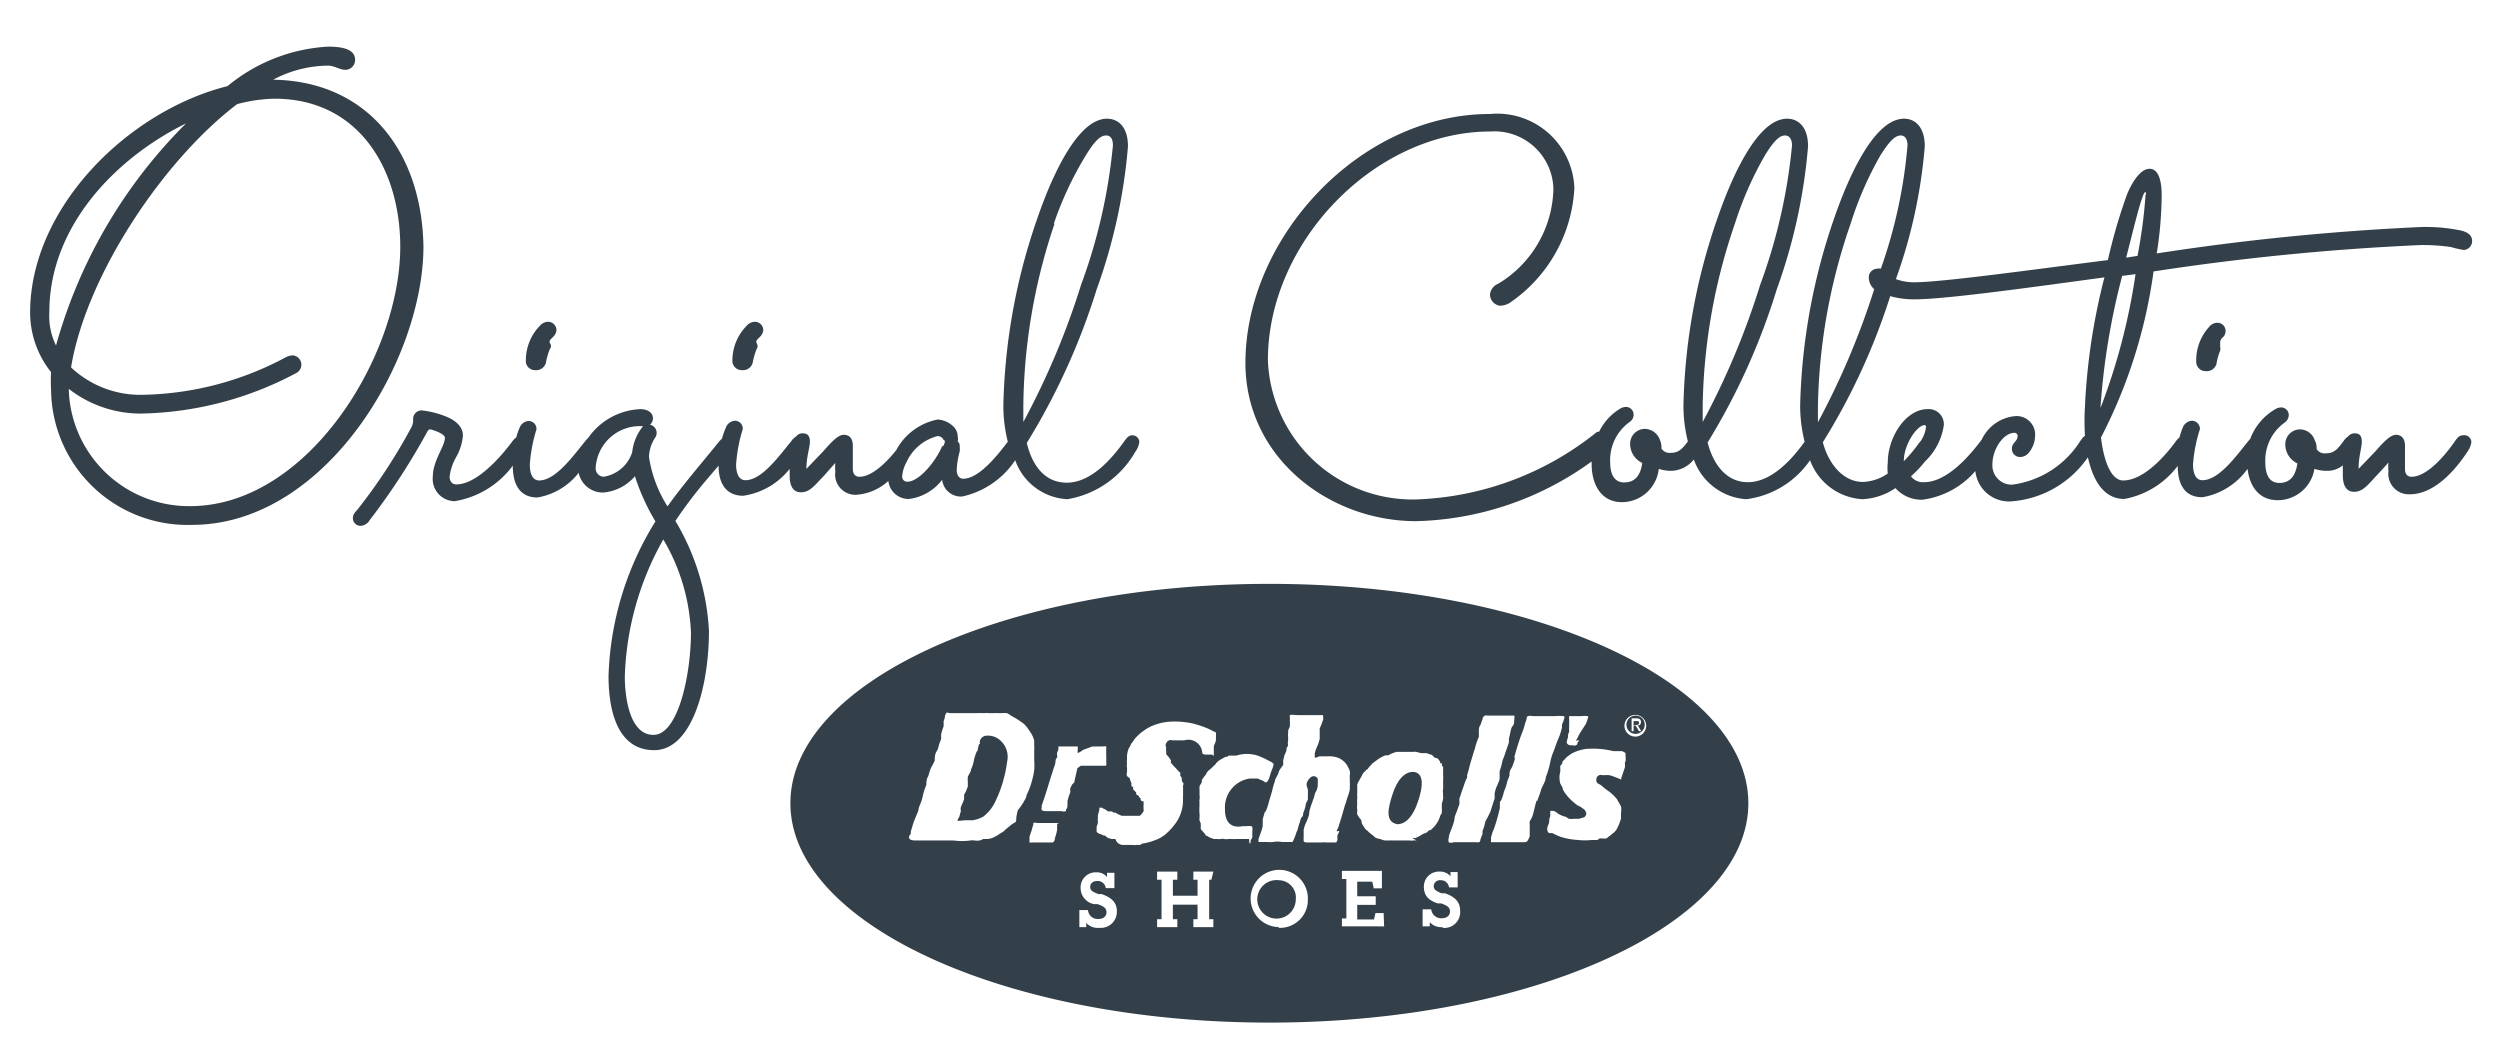 <svg xmlns="http://www.w3.org/2000/svg" viewBox="0 0 101.31 42.27"><defs><style>.cls-1{fill:#344049;}</style></defs><title>1</title><g id="R2"><path class="cls-1" d="M21.68,15a.41.41,0,0,0,.44-.29,3.07,3.07,0,0,1,.15-.54.29.29,0,0,0,.06-.16c0-.05-.06-.1-.06-.17s.12-.15.19-.24a.39.39,0,0,0,.09-.23.34.34,0,0,0-.34-.33.45.45,0,0,0-.33.16,2,2,0,0,0-.57,1.39A.37.37,0,0,0,21.68,15Z"/><path class="cls-1" d="M30.06,15a.41.41,0,0,0,.44-.29,3.07,3.07,0,0,1,.15-.54.27.27,0,0,0,.05-.16c0-.05-.05-.1-.05-.17s.12-.15.19-.24a.39.39,0,0,0,.09-.23.34.34,0,0,0-.34-.33.45.45,0,0,0-.33.16,2,2,0,0,0-.58,1.39A.38.38,0,0,0,30.06,15Z"/><path class="cls-1" d="M90.11,13.64a.38.38,0,0,0,.08-.23.33.33,0,0,0-.34-.33.42.42,0,0,0-.32.16A2,2,0,0,0,89,14.63a.38.38,0,0,0,.38.41.41.41,0,0,0,.44-.29,2.39,2.39,0,0,1,.15-.54.37.37,0,0,0,0-.16c0-.05,0-.1,0-.17S90,13.73,90.11,13.64Z"/><path class="cls-1" d="M45.89,17.64c-.13,0-.2.07-.3.2-.53.75-1.37,1.72-2.36,1.72s-1.44-.85-1.62-1.61a27.25,27.25,0,0,0,2.83-6.22,22.48,22.48,0,0,0,1.27-5.8c0-.76-.37-1.12-.85-1.12-1.37,0-2.49,3.08-2.81,4a24.56,24.56,0,0,0-1.39,7.61,6,6,0,0,0,.18,1.48c-.41.54-1.16,1.5-1.81,1.5-.15,0-.26-.13-.26-.36a3.35,3.35,0,0,1,.12-.74.87.87,0,0,0,0-.22.21.21,0,0,0-.08-.19.42.42,0,0,0,0-.2.55.55,0,0,0-.14-.37A1,1,0,0,0,38,17a2.43,2.43,0,0,0-1.68,1.24c-.42.53-1,1.08-1.49,1.08-.15,0-.27-.09-.27-.32s0-.63,0-.93-.13-.45-.37-.45-.53.33-.83.67l-.68.71c0-.51.14-.85.14-1.1s-.1-.34-.29-.34a.31.31,0,0,0-.26.12.76.76,0,0,0-.22.22c-.46.55-1.17,1.56-1.84,1.56-.33,0-.38-.41-.38-.63a6.15,6.15,0,0,1,.27-1.44.32.32,0,0,0-.32-.34.43.43,0,0,0-.34.22,3,3,0,0,0-.18.5l-.09.09c-.71.88-1.47,1.75-2.12,2.66a5.18,5.18,0,0,1-.75-2,1.49,1.49,0,0,1,.24-.77.34.34,0,0,0-.2-.54.35.35,0,0,0,.12-.25c0-.29-.29-.38-.51-.38a2.71,2.71,0,0,0-2.11,1.16,1.38,1.38,0,0,0-.15.17c-.45.55-1.17,1.56-1.84,1.56-.33,0-.38-.41-.38-.63a6.15,6.15,0,0,1,.27-1.44.32.32,0,0,0-.32-.34.43.43,0,0,0-.34.22,2.8,2.8,0,0,0-.16.45.49.49,0,0,0-.13.12c-.54.73-1.49,1.78-2.3,1.78-.17,0-.27-.13-.27-.32a2.18,2.18,0,0,1,.29-.83,2.13,2.13,0,0,0,.25-.83c0-.32-.24-.61-.76-.8a3.68,3.68,0,0,0-.92-.22.35.35,0,0,0-.34.34.63.63,0,0,1-.05.31,22.65,22.65,0,0,1-2.18,3.34c-.11.13-.21.22-.21.37a.31.31,0,0,0,.31.32.46.46,0,0,0,.37-.23,27.51,27.51,0,0,0,2.25-3.43c.07-.12.12-.25.19-.25s.61.17.61.34c0,.34-.49.93-.49,1.57a.9.9,0,0,0,.88,1,3.66,3.66,0,0,0,2.36-1.44c0,.77.29,1.29,1,1.29a2.69,2.69,0,0,0,1.67-1,1,1,0,0,0,1,.8,1.91,1.91,0,0,0,1.28-.66,8.79,8.79,0,0,0,.83,1.83,12.57,12.57,0,0,0-1.9,6.27c0,1.26.3,3,1.85,3s2.22-2.63,2.22-4.83a9.66,9.66,0,0,0-1.36-4.46,18.49,18.49,0,0,1,1.29-1.7l.46-.54c0,.73.31,1.22,1,1.22A2.93,2.93,0,0,0,32,19c0,.09,0,.18,0,.27,0,.36.1.68.46.68s.56-.29.92-.66l.47-.53a1.94,1.94,0,0,0,0,.36.82.82,0,0,0,.86.93A2.14,2.14,0,0,0,36,19.49a.82.82,0,0,0,.84.73,2,2,0,0,0,1.34-.78.76.76,0,0,0,.81.68,3.46,3.46,0,0,0,2.15-1.47,2.37,2.37,0,0,0,2.11,1.58A3.9,3.9,0,0,0,46,18.32a.88.88,0,0,0,.17-.41A.28.28,0,0,0,45.89,17.64Zm-20.27.68a1.45,1.45,0,0,1-1.16,1,.34.34,0,0,1-.32-.37A1.79,1.79,0,0,1,26,17.27l.06,0A2,2,0,0,0,25.62,18.32ZM28,25.63c0,1.69-.51,4.15-1.52,4.15s-1.16-1.66-1.16-2.36a12,12,0,0,1,1.56-5.56A8.07,8.07,0,0,1,28,25.63Zm10.18-7.55c-.24.58-.92,1.44-1.41,1.44a.2.2,0,0,1-.21-.2,1.36,1.36,0,0,1,.17-.58A1.9,1.9,0,0,1,38,17.67a.29.29,0,0,1,.22.12c0,.05.07.05.07.09S38.27,18,38.22,18.08Zm4.52-9A14,14,0,0,1,44,6.3c.42-.69.64-.81.83-.81s.27.17.27.4a22.38,22.38,0,0,1-1.29,5.65,31.28,31.28,0,0,1-2.34,5.56c0-.15,0-.51,0-.66A23.68,23.68,0,0,1,42.74,9.05Z"/><path class="cls-1" d="M99.81,17.64c-.13,0-.2.07-.3.2-.41.61-1.16,1.48-1.78,1.48-.16,0-.27-.09-.27-.32s0-.63,0-.93-.14-.45-.37-.45-.53.33-.83.67l-.68.71c0-.51.13-.85.13-1.1s-.1-.34-.29-.34a.34.34,0,0,0-.27.13.69.69,0,0,0-.17.17c-.25.34-.39.51-.73.51a.38.38,0,0,1-.37-.17c0-.07,0-.22-.07-.34a.64.64,0,0,0-.62-.46.6.6,0,0,0-.58.61.85.85,0,0,0,.49.77c-.07.47-.27.79-.73.79s-.57-.42-.57-.84a1.88,1.88,0,0,1,.79-1.61.38.38,0,0,0,.16-.29.31.31,0,0,0-.31-.32.49.49,0,0,0-.25.08,2.34,2.34,0,0,0-1,1.19l-.1.12c-.45.55-1.16,1.56-1.84,1.56-.33,0-.38-.41-.38-.63a6,6,0,0,1,.28-1.44.33.33,0,0,0-.33-.34.43.43,0,0,0-.34.22,3,3,0,0,0-.16.46.8.8,0,0,0-.13.13c-.45.63-1.33,1.61-2.15,1.61-.42,0-.76-.59-.9-1.74A20.63,20.63,0,0,0,87.27,11,100.9,100.9,0,0,1,98.11,9.93a8.24,8.24,0,0,1,1.21.08,4,4,0,0,0,.52.12.36.36,0,0,0,.34-.37c0-.26-.24-.37-.46-.42a7,7,0,0,0-1.61-.14A99.49,99.49,0,0,0,87.4,10.27a15.61,15.61,0,0,0,.2-2.36c0-.59-.13-1.07-.49-1.07s-.69.51-.9,1a21.9,21.9,0,0,0-.79,2.7c-2.78.35-6.7.9-7.87.9a2.09,2.09,0,0,1-.72-.13A20.88,20.88,0,0,0,78,5.93c0-.76-.37-1.12-.84-1.12-1.38,0-2.5,3.08-2.82,4a24.85,24.85,0,0,0-1.39,7.61,6,6,0,0,0,.18,1.48c-.52.73-1.35,1.64-2.3,1.64s-1.44-.85-1.63-1.61A26.88,26.88,0,0,0,72,11.73a22.48,22.48,0,0,0,1.27-5.8c0-.76-.37-1.12-.85-1.12-1.37,0-2.49,3.08-2.81,4a24.56,24.56,0,0,0-1.39,7.61,5.91,5.91,0,0,0,.18,1.47c-.23.3-.37.46-.69.46a.39.39,0,0,1-.38-.17c0-.07,0-.22-.06-.34a.66.66,0,0,0-.63-.46.6.6,0,0,0-.58.61.85.85,0,0,0,.49.77c-.06.47-.27.79-.73.79s-.57-.42-.57-.84a1.9,1.9,0,0,1,.79-1.61.35.35,0,0,0,.16-.29.31.31,0,0,0-.31-.32.49.49,0,0,0-.25.08,2.22,2.22,0,0,0-.84.93.2.2,0,0,0-.08,0,12.34,12.34,0,0,1-7.34,2.74,5.87,5.87,0,0,1-6-5.64c0-4.82,4.36-9.27,9-9.27a2.39,2.39,0,0,1,2.57,2.32,4.6,4.6,0,0,1-2.24,3.85.52.52,0,0,0-.33.45.47.47,0,0,0,.4.44.81.81,0,0,0,.39-.11A6,6,0,0,0,63.8,7.62a3.13,3.13,0,0,0-3.43-3c-5.25,0-9.9,5-9.9,10.09,0,3.81,3.36,6.41,6.92,6.41a12.59,12.59,0,0,0,7.11-2.42v.11c0,.83.39,1.54,1.23,1.54A1.51,1.51,0,0,0,67.22,19a1.59,1.59,0,0,0,.53.08,1.21,1.21,0,0,0,.89-.46,2.42,2.42,0,0,0,2.13,1.61,3.7,3.7,0,0,0,2.58-1.58,2.41,2.41,0,0,0,2.12,1.58,2.59,2.59,0,0,0,1.34-.45,1.41,1.41,0,0,0,1.1.47,3.43,3.43,0,0,0,2.14-1.16,1.37,1.37,0,0,0,1.42,1.23,4.13,4.13,0,0,0,3.14-1.79c.2.9.62,1.69,1.48,1.69a3.5,3.5,0,0,0,2.16-1.34c0,.76.29,1.27,1,1.27A2.83,2.83,0,0,0,91.08,19c.08.71.47,1.27,1.22,1.27A1.51,1.51,0,0,0,93.79,19a1.59,1.59,0,0,0,.53.08,1,1,0,0,0,.62-.22c0,.13,0,.27,0,.39,0,.36.1.68.46.68s.56-.29.91-.66c.21-.22.36-.39.48-.53a1.88,1.88,0,0,0,0,.36.83.83,0,0,0,.87.93c1,0,1.86-1,2.34-1.74a.84.84,0,0,0,.15-.38A.29.29,0,0,0,99.81,17.64ZM70.31,9.05A14,14,0,0,1,71.52,6.3c.42-.69.64-.81.82-.81s.28.17.28.4a22.38,22.38,0,0,1-1.29,5.65A31.28,31.28,0,0,1,69,17.1c0-.15,0-.51,0-.66A23.68,23.68,0,0,1,70.31,9.05Zm16.43-.82c.09-.27.14-.44.2-.44s0,.09,0,.19a20.22,20.22,0,0,1-.32,2.39l-.46.07C86.35,9.72,86.57,8.79,86.74,8.23ZM75,9.05a14,14,0,0,1,1.2-2.75c.43-.69.65-.81.83-.81s.27.17.27.4a20,20,0,0,1-1.08,5,.26.26,0,0,0-.15,0,.35.35,0,0,0-.34.35.65.65,0,0,0,.22.48h0a31.31,31.31,0,0,1-2.28,5.39c0-.15,0-.51,0-.66A23.71,23.71,0,0,1,75,9.05Zm2.79,8.87a6.21,6.21,0,0,1-.64.77c0-.71.56-1.46.83-1.46a.06.06,0,0,1,.07.07A1.27,1.27,0,0,1,77.8,17.92Zm6.53-.08a3.84,3.84,0,0,1-2.78,1.8.78.78,0,0,1-.8-.81c0-.65.46-1.29.89-1.29a.12.12,0,0,1,.13.13c0,.23-.23.26-.23.51a.33.33,0,0,0,.33.34.45.45,0,0,0,.36-.18,1.11,1.11,0,0,0,.25-.67.75.75,0,0,0-.76-.81,1.66,1.66,0,0,0-1.4.95l0,0c-.54.73-1.44,1.73-2.34,1.73a.6.6,0,0,1-.53-.24,4.61,4.61,0,0,0,.57-.6,2.53,2.53,0,0,0,.76-1.46.61.61,0,0,0-.66-.66c-.87,0-1.61,1.12-1.61,2.17a2,2,0,0,0,0,.44,1.91,1.91,0,0,1-1,.34c-.88,0-1.44-.85-1.63-1.61A26.14,26.14,0,0,0,76.6,12a3.41,3.41,0,0,0,1,.13c1.24,0,4.82-.5,7.68-.89a25.54,25.54,0,0,0-.79,5.24,10.22,10.22,0,0,0,0,1.18A.52.52,0,0,0,84.33,17.84Zm.8-1.33A28.52,28.52,0,0,1,86,11.18l.54-.07A25.33,25.33,0,0,1,85.13,16.51Z"/><path class="cls-1" d="M11.07,3.23a4.8,4.8,0,0,1,2.22-.57c.27,0,.47.17.71.17a.4.4,0,0,0,.39-.41c0-.47-.63-.53-1.1-.53a7,7,0,0,0-4.07,1.6c-4,1-8,4.9-8,9.19a3.88,3.88,0,0,0,.85,2.4,6.59,6.59,0,0,0,0,.75,5.53,5.53,0,0,0,5.71,5.44c5.41,0,9.38-6.68,9.38-11.29C17.09,6.15,14.9,3.29,11.07,3.23ZM2,12.64C2,9.17,4.69,6.4,7.54,5a20.42,20.42,0,0,0-5.27,9A2.7,2.7,0,0,1,2,12.64Zm5.74,7.87a4.87,4.87,0,0,1-4.95-4.65v-.1a4.74,4.74,0,0,0,2.9,1A13.86,13.86,0,0,0,12,15.12a.38.38,0,0,0-.14-.72.69.69,0,0,0-.3.09A12.72,12.72,0,0,1,5.7,16a4.1,4.1,0,0,1-2.82-1.11c.61-3.73,3.75-8.41,6.73-10.67A6.28,6.28,0,0,1,11.12,4c3.44,0,5.1,2.88,5.1,6C16.22,14.42,12.46,20.51,7.71,20.51Z"/><path class="cls-1" d="M66.42,29.3c0-.06,0-.08-.12-.08h-.1v.16h.08C66.38,29.38,66.42,29.37,66.42,29.3Z"/><path class="cls-1" d="M57.26,31.28c-.31,0-.63.27-.84.94-.15.48-.32,1.08.2,1.18.11,0,.53,0,.84-.91S57.57,31.29,57.26,31.28Z"/><path class="cls-1" d="M40.44,29.93a.73.73,0,0,0-.52-.11.28.28,0,0,0-.21.33c-.06,0-.05.1-.07.14s0,.12-.06.17a1.83,1.83,0,0,0-.11.33,1.36,1.36,0,0,1-.12.39c0,.1-.1.2-.13.31a1.2,1.2,0,0,0,0,.2c0,.07,0,.13,0,.19a1.56,1.56,0,0,0-.06.15.91.91,0,0,1-.09.17c0,.06,0,.12,0,.18a1.34,1.34,0,0,1-.07.18l-.06.14a.37.37,0,0,0,0,.17,1.8,1.8,0,0,0-.06.22s-.06.1-.08.15.26,0,.31,0l.31,0a1.3,1.3,0,0,0,.43-.15,1.67,1.67,0,0,0,.49-.62l0,0a5.2,5.2,0,0,0,.47-1.59A.89.89,0,0,0,40.44,29.93Z"/><path class="cls-1" d="M51.44,23.66c-10.72,0-19.41,4-19.41,8.89s8.69,8.89,19.41,8.89,19.41-4,19.41-8.89S62.16,23.66,51.44,23.66Zm12.1,6.23c0-.08,0-.15.05-.23a2,2,0,0,1,0-.24c0-.06,0-.13,0-.2l0-.09a.22.22,0,0,1,0-.11l0,0,0,0,.11,0h.39a1,1,0,0,1,.24,0c.07,0,0,.1,0,.15l-.06.16-.22.34a1.39,1.39,0,0,0-.11.21l-.09.15A.25.25,0,0,1,64,30s0,0-.05.06,0,.11-.09.14a.11.11,0,0,1-.11,0,.45.45,0,0,1-.11,0,.16.16,0,0,1-.15-.1A.62.62,0,0,1,63.54,29.89ZM41.18,33.25s0,.06-.07.09l-.1.06-.11.09-.16.13a.52.52,0,0,1-.11.1c-.11.05-.2.14-.32.19A.68.68,0,0,1,40,34h-.09l-.07,0a.39.39,0,0,1-.15.06.54.54,0,0,1-.19,0,.55.55,0,0,0-.18,0,2.59,2.59,0,0,1-.68,0h-1.5c-.12,0-.38,0-.28-.21l.05-.06s0-.06,0-.09a1.42,1.42,0,0,1,.05-.16,2.17,2.17,0,0,1,.12-.36l.14-.34c0-.1.06-.22.1-.32s.07-.24.1-.37a2.3,2.3,0,0,1,.12-.34c0-.11,0-.24.08-.36a2.67,2.67,0,0,1,.11-.34,2.64,2.64,0,0,0,.15-.29c0-.12,0-.26.08-.38s.07-.22.12-.34a1,1,0,0,0,.06-.18,1.09,1.09,0,0,1,0-.17,3,3,0,0,1,.1-.32c0-.07,0-.14,0-.21a.88.88,0,0,0,.05-.15.25.25,0,0,1,.06-.17c0-.05.1,0,.16,0h1.06a3,3,0,0,1,.31,0,.67.67,0,0,1,.2,0l.07,0,.09,0a1.23,1.23,0,0,1,.2,0l.17,0a.63.63,0,0,1,.19,0,.46.46,0,0,1,.15.09,3.94,3.94,0,0,1,.55.35l.11.12.09.13.1.15a1,1,0,0,1,.11.28c0,.06,0,.14,0,.2a1,1,0,0,1,0,.18c0,.14,0,.27,0,.41a2.45,2.45,0,0,1,0,.39,2.09,2.09,0,0,1-.07.36,3.06,3.06,0,0,1-.24.66c0,.1-.08.2-.13.3a3,3,0,0,1-.22.31A1.45,1.45,0,0,0,41.18,33.25Zm1.66.13s0,.09,0,.13a.54.54,0,0,0,0,.11,2.14,2.14,0,0,1-.09.34s0,.18-.12.18h-.21l-.12,0h-.46a.48.48,0,0,1-.12,0h0s0,0,0,0h0s0-.1,0-.14l0-.1.09-.26a2.17,2.17,0,0,1,.07-.24l0,0a.07.07,0,0,1,0-.05.15.15,0,0,1,.13,0h.82l.1,0A.51.51,0,0,1,42.84,33.38Zm.69-1.67-.09.09s-.06.13-.07.15,0,0,0,.05,0,0,0,0a.37.37,0,0,1,0,.11l-.06.16a1.09,1.09,0,0,1-.05.17l0,.12a.43.43,0,0,0,0,.07s0,.12-.06.17l0,0s0,0,0,0l0,.07,0,0a.3.3,0,0,1-.19,0h-.64s-.15,0-.16-.06,0-.05,0-.07a.24.24,0,0,0,0-.08l.06-.18c.1-.29.19-.58.28-.88l.15-.47a1.87,1.87,0,0,0,.07-.22c0-.07,0-.15.07-.21a.19.19,0,0,0,0-.07.7.7,0,0,1,0-.14l.05-.11,0-.07s0,0,0-.06h.71l.07,0s0,0,0,0a.28.28,0,0,1,0,.13s0,0,0,.06,0,.05,0,.07.14-.06.15-.07a.51.51,0,0,1,.18-.09l.13-.05.14-.05a.61.61,0,0,0,.13,0h.08l.07,0,.14,0a.32.32,0,0,1,.14,0h0s0,.06,0,.08a.19.19,0,0,0,0,.07.09.09,0,0,0,0,.05s0,0,0,0a.41.41,0,0,0,0,.11l0,.13s0,.08,0,.11l0,.1v0s0,0,0,0a.11.11,0,0,1,0,.07l0,.06h-.14c-.05,0-.09,0-.14,0h-.08s0,0-.08,0H44l-.07,0-.07,0-.06,0-.14.1Zm1,5.89a.61.61,0,0,1-.51-.2l0,.17h-.28v-.69h.35a.39.39,0,0,0,.42.36c.21,0,.33-.11.33-.27s-.1-.24-.36-.33l-.14,0a.67.67,0,0,1-.55-.68.61.61,0,0,1,.64-.61.53.53,0,0,1,.43.19l0-.17h.3v.62h-.35a.33.33,0,0,0-.34-.29c-.17,0-.29.09-.29.24s.1.2.33.29l.13,0c.4.14.62.34.62.7A.65.65,0,0,1,44.56,37.6Zm1.68-3.36h-.17a.34.34,0,0,1-.14,0h-.28l-.08,0h-.08a.84.84,0,0,1-.14-.06A.39.39,0,0,1,45.2,34l-.15,0a1,1,0,0,1-.16-.05.87.87,0,0,1-.11-.09s-.11,0-.16-.06l0,0h0s0,0,0,0l-.05,0s-.1-.05-.13-.09a.07.07,0,0,1,0,0s0,0,0-.07,0-.09,0-.14a1,1,0,0,0,.05-.16l0-.08a.17.17,0,0,1,0-.07l0-.15.06-.22s0-.07,0-.09,0,0,0,0h.05s0,0,0,0l.06,0a.33.33,0,0,0,.13.07l.11.08s0,0,.07,0l.09,0,.06.05.08,0,.12.07.14.06.08,0h.15l.05,0s.09,0,.13,0,0,0,.07,0l.08,0s0,0,.05,0l0,0,.12,0a.84.84,0,0,0,.15-.18.16.16,0,0,0,0-.09s0,0,0-.08,0,0,0-.08a.25.25,0,0,0,0-.09l0,0,0,0a.15.15,0,0,0,0-.07.05.05,0,0,1,0,0s0,0,0,0,0,0-.06,0l0,0-.06-.05a.13.13,0,0,0,0-.07.17.17,0,0,1-.06-.06c0-.05-.09-.07-.12-.11a.25.25,0,0,0,0-.07l-.06-.06-.06-.06s0,0,0-.07,0,0-.07-.06l0-.07,0,0s0,0,0,0l0-.06a.64.64,0,0,1-.06-.16c0-.06-.09-.07-.12-.13s0-.11,0-.16a.85.85,0,0,0,0-.17.53.53,0,0,1,0-.16.86.86,0,0,1,0-.16c0-.05,0-.1,0-.15a1.08,1.08,0,0,1,.07-.31.75.75,0,0,0,.07-.12.37.37,0,0,1,.07-.12.5.5,0,0,0,.08-.12,1.45,1.45,0,0,1,.17-.18,1.19,1.19,0,0,1,.18-.15,1.72,1.72,0,0,1,.37-.22,2.23,2.23,0,0,1,.88-.18,3.27,3.27,0,0,1,.82.09,4.26,4.26,0,0,1,.63.22l.19.1s.09,0,.08.09,0,.08,0,.11a.23.23,0,0,0,0,.11.73.73,0,0,1-.09.26l0,.12a.61.61,0,0,0,0,.13.49.49,0,0,0,0,.11s0,.1-.06,0h0l-.08,0-.06,0-.07,0-.07,0s-.09,0-.13-.06A.56.56,0,0,0,48,30L47.88,30h-.05s0,0,0,0,0,0,0,0h-.27l-.07,0h0a.14.14,0,0,0-.11,0l0,0,0,0a.2.2,0,0,0-.12.12s-.06.1,0,.15a.49.49,0,0,0,0,.17l0,.06,0,.07s0,0,.06.06l.05.06.08.12a.21.21,0,0,1,0,.06s0,0,0,.05a.43.43,0,0,1,.09.1l.11.11.09.1a.34.34,0,0,0,.09.08s0,0,0,.06a.21.21,0,0,1,0,.07h0s.06.06.06.1,0,0,0,.05l0,0s0,.08.05.13,0,.09,0,.13,0,0,0,.05a.16.16,0,0,1,0,.08.89.89,0,0,1,0,.14.88.88,0,0,1,0,.16c0,.06,0,.1,0,.16a1.58,1.58,0,0,1-.36,1,2.47,2.47,0,0,1-.35.37,1.4,1.4,0,0,1-.43.24,2.44,2.44,0,0,1-.53.14Zm2.88,1.41H49v1.6h.17v.32h-.81v-.32h.17v-.59h-1v.59h.18v.32h-.82v-.32h.18v-1.6h-.18v-.33h.82v.33h-.18v.65h1v-.65h-.17v-.33h.81ZM50.62,34s0,0-.06,0l-.09,0-.09,0h-.19l-.09,0a.75.75,0,0,1-.15,0h-.17a.51.51,0,0,1-.17,0,.34.34,0,0,0-.14,0,.57.57,0,0,1-.14,0h-.07s0,0-.07,0L49,33.93s-.08-.07-.14-.07a.21.21,0,0,0-.06-.1l-.07-.08a.31.31,0,0,1-.07-.09l0-.05,0,0s0,0,0,0,0,0,0,0a.42.42,0,0,1,0-.06l0-.11-.05-.12a.19.19,0,0,1,0-.08s0,0,0-.06a.5.5,0,0,0,0-.12,2,2,0,0,1,0-.35.65.65,0,0,1,0-.14.19.19,0,0,1,0-.1.58.58,0,0,0,0-.18c0-.06,0-.12,0-.19a.26.26,0,0,1,0-.08s0-.06,0-.09a1.19,1.19,0,0,1,.09-.15c0-.06,0-.13.06-.18a.64.64,0,0,1,.1-.13.54.54,0,0,1,.1-.16l.13-.11.08-.08.07-.06a.63.63,0,0,1,.11-.13,1,1,0,0,1,.13-.09l.18-.1.07,0a.14.14,0,0,1,.08-.05l.09,0H50s0,0,0,0h0l.1,0a1.41,1.41,0,0,1,.86,0,3.41,3.41,0,0,1,.48.22.71.71,0,0,1,.17.11c0,.12-.07.24-.11.36s-.11.47-.25.38a.31.31,0,0,0-.15-.08s-.1-.05-.13-.06l-.16,0h-.17a1.18,1.18,0,0,0-1,1.22c0,.3.06.62.38.71a.75.75,0,0,0,.33,0h.16a.58.58,0,0,1,.19,0s.05,0,.05.07a.17.17,0,0,1,0,.1s0,.06,0,.08a1.36,1.36,0,0,0,0,.17c0,.07-.06.12-.07.18a.28.28,0,0,0,0,.09l0,0h-.05Zm1.2,3.57A1.16,1.16,0,1,1,53,36.45,1.13,1.13,0,0,1,51.82,37.6Zm2.45-3.9c0,.06-.05.12-.07.19s0,.07,0,.11,0,.15-.07.17h-.28l-.06,0-.06,0a.38.38,0,0,0-.15,0h-.24l-.08,0H53c-.07,0-.17,0-.17-.07a.8.8,0,0,1,0-.15l0-.07a.64.64,0,0,0,0-.07s0-.1,0-.15a1.21,1.21,0,0,1,.11-.32,2.22,2.22,0,0,0,.11-.3c0-.14.05-.27.09-.4a1.59,1.59,0,0,0,.07-.2.6.6,0,0,0,.06-.19.46.46,0,0,1,.07-.16.73.73,0,0,0,.06-.21l0-.09a.34.34,0,0,0,0-.1.36.36,0,0,0,0-.1.18.18,0,0,0-.27-.07.48.48,0,0,0-.18.26.54.54,0,0,1,0,.1A1,1,0,0,1,53,32a1.21,1.21,0,0,1,0,.18l0,.09,0,.11c0,.06-.06.12-.08.19a1.36,1.36,0,0,1-.11.38c0,.06,0,.13-.08.19a1.17,1.17,0,0,0-.06.2,1.27,1.27,0,0,0-.06.18.68.68,0,0,1-.07.2,2.38,2.38,0,0,1-.16.4s0,0,0,0h-.43a1.09,1.09,0,0,0-.36,0,.82.82,0,0,1-.22,0H51a0,0,0,0,1,0,0v0L51,34l.06-.17a2.35,2.35,0,0,0,.11-.35s0-.07,0-.11a1.54,1.54,0,0,0,0-.17l.06-.21c0-.06.06-.1.08-.15a2.78,2.78,0,0,0,.12-.38l.12-.4a2.9,2.9,0,0,1,.12-.42c0-.07.05-.13.08-.19a.84.84,0,0,0,.08-.2A1.8,1.8,0,0,1,52,31c0-.06,0-.13,0-.19a1.94,1.94,0,0,0,.05-.2l.08-.18c0-.07,0-.13.07-.21a.46.46,0,0,1,0-.2s0-.07,0-.1l0-.09a.22.22,0,0,1,0-.11.24.24,0,0,0,0-.08c0-.07.05-.14.07-.2a.49.49,0,0,0,0-.11.38.38,0,0,0,0-.1s0,0,0-.06l0,0a.29.29,0,0,0,0-.09s0-.07,0-.1.28,0,.33,0h.77c.07,0,.19,0,.25,0s0,0,0,0a.32.32,0,0,0,0,.09.32.32,0,0,1,0,.09,3.84,3.84,0,0,1-.14.36.54.54,0,0,0,0,.11s0,.06,0,.09l0,.11s0,.07,0,.11a1.82,1.82,0,0,1-.14.39l-.06.18,0,.09s0,.07,0,.1l0,0,0,0,0,0,.06,0,.13-.05.15,0,.07,0,.11,0a.86.86,0,0,1,.16,0,1,1,0,0,1,.29.07.75.75,0,0,1,.33.28,1.15,1.15,0,0,1,.12.25.33.33,0,0,1,0,.14.78.78,0,0,0,0,.16c0,.05,0,.1,0,.15a.58.58,0,0,1,0,.14l0,.16a2.35,2.35,0,0,1-.11.35,2.46,2.46,0,0,1-.09.29c-.08.27-.15.54-.24.79,0,.08-.07.16-.09.23S54.29,33.63,54.27,33.7Zm1.82,3.87H54.38v-.32h.18v-1.6h-.18v-.33H56V36h-.33l-.06-.27H55v.59h.75v.35H55v.59h.68l.06-.26h.33Zm1.32-3.48a.75.75,0,0,0-.16,0,.18.18,0,0,1-.1,0h-.09l0,0h-.23l-.11,0s-.07,0-.11,0h-.1s-.07,0-.09,0a.29.29,0,0,0-.1,0h-.1l-.1,0a1.06,1.06,0,0,1-.19-.06.76.76,0,0,1-.2-.06s-.08-.08-.14-.12l-.1-.08s0,0-.07-.07a.4.4,0,0,1-.13-.13,1.86,1.86,0,0,1-.11-.19c0-.06,0-.11-.07-.18A1.6,1.6,0,0,1,55,33a.37.37,0,0,1,0-.11.28.28,0,0,0,0-.09.81.81,0,0,1,0-.22,1.36,1.36,0,0,1,0-.21.29.29,0,0,0,0-.09.41.41,0,0,1,0-.11l0-.09a.38.38,0,0,0,0-.1c0-.06,0-.13,0-.18s.13-.25.19-.37a.46.46,0,0,1,.11-.16.27.27,0,0,0,.07-.08s.06,0,.08-.07l.12-.13s.06-.07.11-.1l.12-.09a1.41,1.41,0,0,1,.34-.19l.11,0,.1-.05a1.06,1.06,0,0,1,.25-.09l.18,0c.07,0,.12,0,.2,0h.32a.14.14,0,0,1,.09,0l.2.05s.07,0,.1,0,0,0,.06,0,0,0,.06,0l.17.06c.06,0,.11.09.16.12s.12,0,.16.09l.06.07s0,0,0,.07l.07,0a.41.41,0,0,1,0,.09l.05.06a.38.38,0,0,1,0,.1.41.41,0,0,1,0,.09.28.28,0,0,1,0,.09l0,.09a.25.25,0,0,1,0,.12.38.38,0,0,1,0,.1s0,0,0,.05,0,0,0,.05a.24.24,0,0,1,0,.09.34.34,0,0,1,0,.1.69.69,0,0,0,0,.2.33.33,0,0,0,0,.1.33.33,0,0,1,0,.1.67.67,0,0,1-.05.19l0,.09a.25.25,0,0,0,0,.09s0,.06,0,.09l0,.09c0,.06-.05.1-.07.16a1.09,1.09,0,0,1-.31.5.46.46,0,0,0-.07.07l-.06,0c-.07.06-.1.11-.19.13s-.16.1-.25.13l-.11.06s-.1,0-.14,0Zm1.05,3.51a.62.62,0,0,1-.52-.2l0,.17h-.29v-.69H58a.4.4,0,0,0,.43.36c.2,0,.33-.11.33-.27s-.1-.24-.36-.33l-.14,0c-.36-.12-.56-.31-.56-.68a.61.61,0,0,1,.64-.61.55.55,0,0,1,.44.19l0-.17h.29v.62h-.35a.33.33,0,0,0-.34-.29.25.25,0,0,0-.28.24c0,.13.09.2.32.29l.14,0c.39.14.61.34.61.7A.64.64,0,0,1,58.46,37.6Zm1.81-4.42s-.06.09-.08.15a1.55,1.55,0,0,1-.06.23.5.5,0,0,1-.05.13.65.65,0,0,0,0,.13,2.34,2.34,0,0,0-.09.24s0,.09-.06.1-.09,0-.13,0h-.83c-.09,0-.21.05-.26,0s0,0,0,0a.25.25,0,0,1,0-.17c0-.12.07-.25.11-.37a2.4,2.4,0,0,0,.12-.38c0-.13.07-.25.11-.37l.09-.25a.53.53,0,0,0,0-.12l0-.11a2.25,2.25,0,0,0,.08-.24l.09-.25a2.5,2.5,0,0,1,.09-.25l.06-.13a.26.26,0,0,1,0-.11c.06-.16.09-.34.14-.5s.11-.37.17-.55a2.6,2.6,0,0,1,.16-.47s0-.09,0-.13,0-.08,0-.12,0-.16.07-.24a1.43,1.43,0,0,1,.08-.22.15.15,0,0,1,.2-.15h.93s.12,0,.15,0,0,.16,0,.22,0,.14-.07.21-.09.33-.14.49a.88.88,0,0,0,0,.15c-.06.2-.14.4-.2.6a.9.9,0,0,0-.08.23,2.3,2.3,0,0,1-.1.35c0,.06,0,.11,0,.17a.32.32,0,0,1,0,.09s0,0,0,.07a1.34,1.34,0,0,1-.07.18.84.84,0,0,1-.06.14,1.68,1.68,0,0,0-.07.24c0,.07,0,.14,0,.21l-.18.56Zm2-.71c-.06.18-.09.36-.14.53a.87.87,0,0,1-.14.31.74.74,0,0,0,0,.14l0,.08s0,0,0,.08l0,.17v.07l0,.07a.89.89,0,0,1-.08.17c-.05.07-.09.07-.17.07H61c-.08,0-.5,0-.58,0a0,0,0,0,1,0,0s0-.06,0-.08a.29.29,0,0,0,0-.09,1.6,1.6,0,0,1,.12-.37,6.76,6.76,0,0,0,.24-.85l0-.17c0-.05,0-.09.05-.13a2.5,2.5,0,0,0,.09-.25,1.13,1.13,0,0,1,.08-.24,2.29,2.29,0,0,0,.08-.28l.09-.24c0-.08,0-.18.06-.27s.1-.22.14-.34,0-.11,0-.16a1.21,1.21,0,0,0,.05-.18c.08-.26.16-.53.26-.78s.1-.33.16-.49,0-.16.09-.19.14,0,.19,0,.23,0,.35,0H63a2,2,0,0,1,.35,0c.11,0,0,.17,0,.23a.54.54,0,0,0-.05.11.45.45,0,0,0,0,.11,2.56,2.56,0,0,1-.16.49c-.07.16-.12.33-.18.48a2.29,2.29,0,0,0-.15.51,3.5,3.5,0,0,1-.17.55c0,.17-.14.34-.19.51S62.35,32.3,62.29,32.47Zm3.58-1.59a.59.59,0,0,0,0,.08c0,.06,0,.1,0,.16l-.15.44s0,.06,0,.06,0,0,0,0,0,0,0,0l-.15-.06-.13-.05a1,1,0,0,0-.23-.07h-.14a.53.53,0,0,1-.13,0,.18.18,0,0,0-.23.18c0,.08,0,.13.1.18s.13.08.18.13l.17.13a1.58,1.58,0,0,1,.31.27.52.52,0,0,1,.12.17,2.25,2.25,0,0,1,.12.21.64.64,0,0,1,0,.24v.12s0,.08,0,.13a2.14,2.14,0,0,1-.18.44.57.57,0,0,1-.15.16,1.24,1.24,0,0,1-.18.14s-.06.06-.1.07a.53.53,0,0,1-.12,0,.58.58,0,0,0-.14,0l-.09.06s-.08,0-.13,0l-.11,0a2.25,2.25,0,0,1-.52,0,2.85,2.85,0,0,1-.7-.12,2.32,2.32,0,0,1-.36-.16s-.1,0-.14,0a.22.22,0,0,1-.07-.17c0-.09.05-.16.07-.24s0-.17.05-.26a.56.56,0,0,0,0-.12.27.27,0,0,0,0-.11c.06,0,.07,0,.13,0a.42.42,0,0,1,.16.09.91.91,0,0,0,.3.14c.06,0,.11.07.17.09a.78.78,0,0,0,.22,0h.19l.17-.05c.06,0,.14-.11.12-.18a.29.29,0,0,0-.16-.2.48.48,0,0,0-.17-.1,1.67,1.67,0,0,1-.16-.12,2.12,2.12,0,0,1-.33-.34,1.2,1.2,0,0,1-.13-.21c0-.08-.07-.15-.1-.23a.87.87,0,0,1,0-.48s0-.08,0-.11a.61.61,0,0,1,0-.12.87.87,0,0,1,.08-.1c0-.05,0-.09.07-.14l.1-.11a2.07,2.07,0,0,1,.24-.17,1.76,1.76,0,0,1,.55-.17,3.46,3.46,0,0,1,1.11.09l.15,0,.14,0h.07l.13.07S65.89,30.84,65.87,30.88Zm.42-1a.44.44,0,1,1,0-.88.44.44,0,1,1,0,.88Z"/><path class="cls-1" d="M66.29,29a.37.37,0,1,0,.36.37A.36.36,0,0,0,66.29,29Zm.13.63-.14-.23H66.2v.23h-.08v-.52h.2q.18,0,.18.15a.13.13,0,0,1-.13.14l.14.23Z"/><path class="cls-1" d="M51.82,35.67a.78.78,0,1,0,.69.78A.7.7,0,0,0,51.82,35.67Z"/></g></svg>